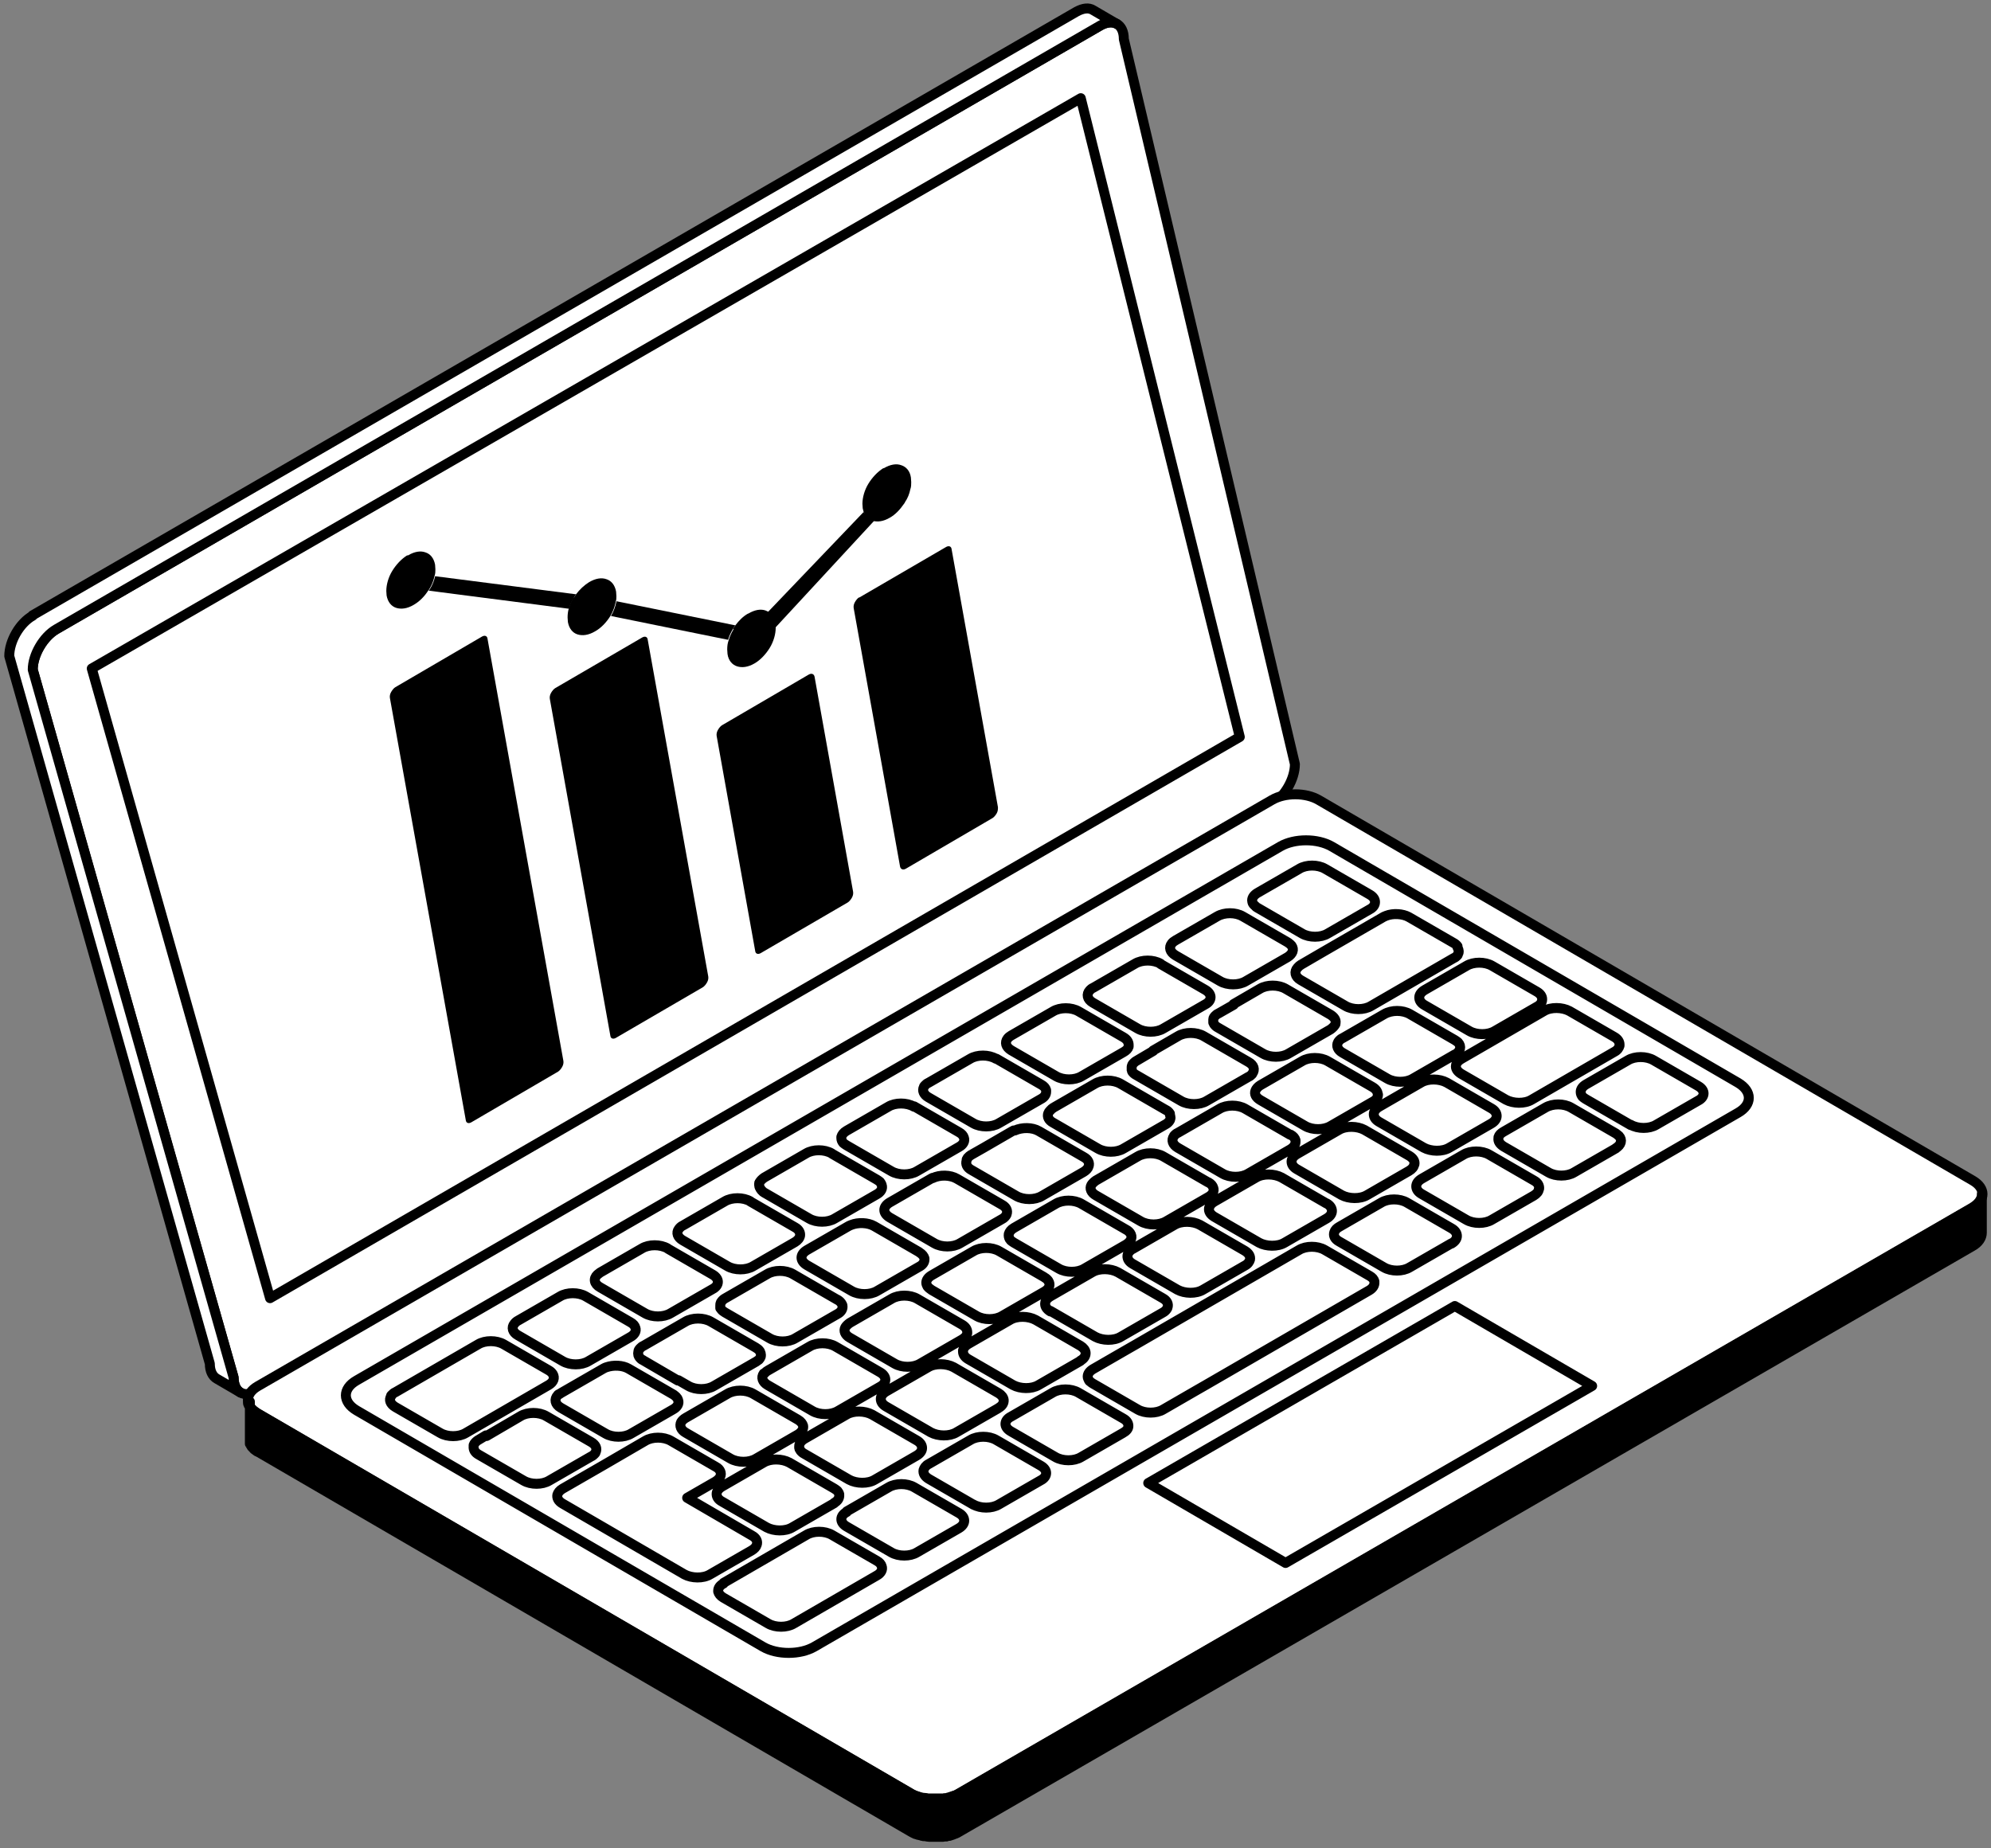 <svg width="112" height="104" viewBox="0 0 112 104" fill="none" xmlns="http://www.w3.org/2000/svg">
<rect x="0" y="0" width="112" height="104" fill="#808080" stroke="none"/>
<path d="M3.163 35.408C2.435 35.832 1.842 36.85 1.842 37.681L13.142 77.507C13.142 78.339 13.734 78.678 14.463 78.271L71.52 45.283C72.249 44.859 72.842 43.841 72.842 42.993L63.219 2.2C63.219 1.351 62.626 1.029 61.898 1.436L3.163 35.408Z" fill="white" stroke="black" stroke-width="0.56" stroke-linecap="round" stroke-linejoin="round"/>
<path d="M1.825 34.627L60.559 0.655C60.932 0.452 61.254 0.418 61.491 0.57L62.83 1.351C62.592 1.215 62.254 1.232 61.898 1.436L3.163 35.408C2.435 35.832 1.842 36.85 1.842 37.681L13.142 77.507C13.142 77.931 13.294 78.22 13.531 78.356L12.193 77.575C11.956 77.439 11.803 77.151 11.803 76.727L0.521 36.918C0.521 36.069 1.113 35.051 1.842 34.644L1.825 34.627Z" fill="white" stroke="black" stroke-width="0.56" stroke-linecap="round" stroke-linejoin="round"/>
<path d="M14.497 77.999C13.768 78.423 13.768 79.102 14.497 79.526L51.293 100.941C52.021 101.365 53.19 101.365 53.919 100.941L110.976 67.953C111.704 67.529 111.704 66.85 110.976 66.426L74.18 45.011C73.452 44.587 72.283 44.587 71.554 45.011L14.497 77.999Z" fill="white" stroke="black" stroke-width="0.56" stroke-linecap="round" stroke-linejoin="round"/>
<path d="M13.955 78.762C13.955 78.762 13.955 78.796 13.955 78.813C13.955 78.83 13.955 78.847 13.955 78.864C13.955 78.864 13.955 78.898 13.955 78.915C13.955 78.932 13.955 78.949 13.955 78.966C13.955 78.966 13.955 79 13.972 79.017C13.972 79.034 13.972 79.051 14.005 79.068C14.005 79.068 14.005 79.102 14.022 79.102C14.022 79.119 14.056 79.153 14.073 79.169C14.073 79.186 14.107 79.203 14.124 79.237C14.141 79.271 14.175 79.288 14.209 79.322C14.226 79.322 14.243 79.356 14.259 79.373C14.277 79.373 14.293 79.407 14.31 79.407C14.327 79.407 14.361 79.441 14.378 79.458C14.395 79.458 14.429 79.492 14.446 79.509L51.242 100.924C51.242 100.924 51.36 100.991 51.411 101.008C51.428 101.008 51.445 101.008 51.462 101.025C51.513 101.042 51.564 101.059 51.614 101.076C51.631 101.076 51.648 101.076 51.665 101.093C51.699 101.093 51.733 101.11 51.767 101.127C51.784 101.127 51.818 101.127 51.835 101.144C51.869 101.144 51.903 101.144 51.936 101.161C51.953 101.161 51.987 101.161 52.004 101.161C52.072 101.161 52.14 101.178 52.207 101.195C52.224 101.195 52.258 101.195 52.275 101.195C52.309 101.195 52.36 101.195 52.394 101.195C52.428 101.195 52.445 101.195 52.478 101.195C52.512 101.195 52.546 101.195 52.58 101.195C52.614 101.195 52.631 101.195 52.665 101.195C52.699 101.195 52.733 101.195 52.767 101.195C52.8 101.195 52.817 101.195 52.851 101.195C52.885 101.195 52.919 101.195 52.936 101.195C52.97 101.195 52.987 101.195 53.021 101.195C53.054 101.195 53.088 101.195 53.122 101.178C53.156 101.178 53.173 101.178 53.207 101.178C53.241 101.178 53.292 101.161 53.325 101.144C53.343 101.144 53.376 101.144 53.393 101.127C53.461 101.11 53.529 101.076 53.597 101.059C53.63 101.059 53.664 101.025 53.698 101.025C53.698 101.025 53.732 101.025 53.749 101.008C53.8 100.991 53.834 100.957 53.885 100.941L110.942 67.953C111.027 67.902 111.111 67.834 111.179 67.783C111.247 67.716 111.298 67.665 111.349 67.597C111.416 67.495 111.467 67.393 111.484 67.291C111.484 67.257 111.484 67.223 111.484 67.189V69.362C111.484 69.633 111.315 69.921 110.942 70.125L53.885 103.113C53.885 103.113 53.8 103.163 53.749 103.18C53.749 103.18 53.715 103.18 53.698 103.197C53.664 103.197 53.647 103.214 53.614 103.231C53.546 103.248 53.478 103.282 53.41 103.299C53.41 103.299 53.376 103.299 53.359 103.299C53.325 103.299 53.275 103.316 53.241 103.333C53.241 103.333 53.224 103.333 53.207 103.333C53.207 103.333 53.173 103.333 53.156 103.333C53.122 103.333 53.088 103.333 53.054 103.35H53.021C53.021 103.35 52.987 103.35 52.97 103.35C52.936 103.35 52.902 103.35 52.885 103.35C52.885 103.35 52.851 103.35 52.834 103.35H52.8C52.767 103.35 52.733 103.35 52.699 103.35C52.699 103.35 52.665 103.35 52.648 103.35C52.648 103.35 52.631 103.35 52.614 103.35C52.58 103.35 52.546 103.35 52.512 103.35C52.512 103.35 52.478 103.35 52.462 103.35C52.462 103.35 52.445 103.35 52.428 103.35C52.394 103.35 52.343 103.35 52.309 103.35C52.309 103.35 52.275 103.35 52.258 103.35C52.191 103.35 52.123 103.333 52.055 103.316C52.038 103.316 52.021 103.316 51.987 103.316C51.953 103.316 51.919 103.316 51.886 103.299C51.869 103.299 51.835 103.299 51.818 103.282C51.784 103.282 51.75 103.265 51.716 103.248C51.716 103.248 51.716 103.248 51.699 103.248C51.699 103.248 51.682 103.248 51.665 103.248C51.614 103.231 51.564 103.214 51.513 103.197C51.496 103.197 51.479 103.197 51.462 103.18C51.394 103.146 51.343 103.13 51.293 103.096L14.497 81.681C14.497 81.681 14.497 81.681 14.48 81.681C14.463 81.681 14.446 81.664 14.429 81.647C14.412 81.647 14.378 81.613 14.361 81.596C14.344 81.596 14.327 81.562 14.31 81.562C14.293 81.562 14.277 81.528 14.259 81.511C14.243 81.494 14.209 81.46 14.192 81.443C14.192 81.443 14.175 81.409 14.158 81.409C14.158 81.409 14.158 81.409 14.158 81.392C14.158 81.375 14.124 81.341 14.107 81.325C14.107 81.325 14.107 81.308 14.09 81.291C14.09 81.274 14.073 81.257 14.056 81.24C14.056 81.24 14.056 81.223 14.056 81.206C14.056 81.189 14.056 81.172 14.056 81.155C14.056 81.155 14.056 81.138 14.056 81.121C14.056 81.104 14.056 81.087 14.056 81.07V81.036V78.864L13.955 78.762Z" fill="black" stroke="black" stroke-width="0.56" stroke-linecap="round" stroke-linejoin="round"/>
<path d="M5.162 37.614L15.191 73.044L69.742 41.465L60.797 5.525L5.162 37.614Z" fill="white" stroke="black" stroke-width="0.56" stroke-linecap="round" stroke-linejoin="round"/>
<path d="M64.592 83.446L72.317 87.943L89.563 77.982L81.838 73.485L64.592 83.446Z" fill="white" stroke="black" stroke-width="0.56" stroke-linecap="round" stroke-linejoin="round"/>
<path d="M20.053 79.357L42.924 92.66C43.72 93.118 45.008 93.118 45.804 92.66L97.779 62.608C98.575 62.15 98.575 61.404 97.779 60.928L74.909 47.625C74.112 47.167 72.825 47.167 72.029 47.625L20.053 77.677C19.257 78.135 19.257 78.882 20.053 79.357ZM27.372 80.799L29.286 79.679C29.676 79.442 30.32 79.442 30.726 79.679L33.251 81.138C33.522 81.291 33.606 81.512 33.505 81.715C33.505 81.749 33.471 81.783 33.437 81.817C33.386 81.868 33.335 81.919 33.251 81.953L30.896 83.31C30.506 83.548 29.862 83.548 29.456 83.31L26.931 81.851C26.711 81.732 26.627 81.563 26.643 81.393C26.643 81.393 26.643 81.359 26.643 81.342C26.643 81.342 26.643 81.325 26.643 81.308C26.66 81.257 26.694 81.206 26.728 81.172C26.745 81.155 26.779 81.121 26.796 81.104C26.83 81.07 26.864 81.053 26.915 81.02L27.338 80.765L27.372 80.799ZM31.353 84.108C31.387 83.989 31.472 83.87 31.641 83.769L33.996 82.411L36.3 81.07C36.69 80.833 37.333 80.833 37.74 81.07L40.264 82.53C40.4 82.598 40.484 82.7 40.518 82.784C40.603 82.988 40.518 83.192 40.247 83.361L38.655 84.278L42.297 86.399C42.551 86.534 42.636 86.738 42.568 86.925C42.534 87.043 42.433 87.145 42.297 87.23L39.942 88.588C39.553 88.825 38.909 88.808 38.502 88.588L34.182 86.076L31.641 84.6C31.404 84.464 31.319 84.278 31.353 84.108ZM47.633 85.041L49.988 83.684C50.378 83.446 51.022 83.446 51.428 83.684L53.953 85.143C54.156 85.262 54.24 85.415 54.24 85.567C54.24 85.72 54.139 85.873 53.935 85.992L51.581 87.349C51.191 87.587 50.547 87.587 50.141 87.349L47.617 85.89C47.413 85.771 47.328 85.618 47.328 85.482C47.328 85.33 47.43 85.177 47.633 85.075V85.041ZM54.766 84.668L52.241 83.209C52.021 83.073 51.919 82.903 51.953 82.716C51.987 82.598 52.072 82.462 52.241 82.377L54.596 81.02C54.986 80.782 55.63 80.782 56.036 81.02L58.56 82.479C58.764 82.598 58.848 82.75 58.848 82.886C58.848 83.039 58.747 83.192 58.544 83.293L56.189 84.651C55.799 84.888 55.155 84.888 54.749 84.651L54.766 84.668ZM61.491 77.032L63.372 75.946L63.846 75.674L73.079 70.329C73.469 70.092 74.112 70.092 74.519 70.329L77.043 71.788C77.196 71.873 77.28 71.975 77.314 72.094C77.314 72.111 77.314 72.128 77.314 72.145C77.331 72.315 77.229 72.484 77.026 72.603L67.793 77.948L67.319 78.22L65.439 79.306C65.049 79.543 64.405 79.543 63.998 79.306L61.474 77.846C61.474 77.846 61.339 77.762 61.288 77.711C61.288 77.694 61.254 77.677 61.254 77.66C61.22 77.592 61.186 77.524 61.186 77.456C61.186 77.303 61.288 77.151 61.491 77.032ZM81.651 69.956L79.296 71.313C78.907 71.551 78.263 71.551 77.856 71.313L75.332 69.854C75.078 69.718 74.993 69.515 75.061 69.328C75.095 69.209 75.197 69.107 75.349 69.023L77.704 67.665C78.093 67.427 78.737 67.427 79.144 67.665L81.668 69.124C81.871 69.243 81.956 69.396 81.956 69.549C81.956 69.701 81.854 69.854 81.651 69.973V69.956ZM90.901 64.611L88.546 65.968C88.156 66.206 87.513 66.206 87.106 65.968L84.582 64.509C84.362 64.373 84.26 64.203 84.294 64.034C84.294 64.017 84.294 64 84.294 63.983C84.328 63.864 84.429 63.762 84.582 63.677L86.937 62.32C87.343 62.082 87.97 62.082 88.377 62.32L90.901 63.779C90.901 63.779 90.952 63.813 90.969 63.83C91.002 63.864 91.036 63.881 91.07 63.915C91.274 64.136 91.206 64.424 90.884 64.611H90.901ZM81.837 59.333L79.483 60.691C79.093 60.928 78.449 60.928 78.043 60.691L75.518 59.232C75.247 59.079 75.163 58.841 75.264 58.655C75.281 58.621 75.298 58.587 75.332 58.553C75.383 58.502 75.434 58.451 75.518 58.417L77.873 57.06C78.28 56.822 78.907 56.822 79.313 57.06L81.837 58.519C81.837 58.519 81.973 58.604 82.024 58.655C82.227 58.875 82.159 59.164 81.837 59.35V59.333ZM69.386 56.5L70.877 55.634C71.266 55.397 71.91 55.397 72.317 55.634L74.841 57.093C75.061 57.229 75.163 57.399 75.129 57.552C75.129 57.552 75.129 57.569 75.129 57.586C75.129 57.62 75.129 57.636 75.095 57.67C75.044 57.755 74.959 57.84 74.841 57.925L72.486 59.282C72.096 59.52 71.453 59.52 71.046 59.282L68.522 57.823C68.42 57.772 68.352 57.704 68.302 57.636C68.285 57.603 68.268 57.569 68.251 57.535C68.251 57.535 68.251 57.535 68.251 57.518C68.251 57.467 68.251 57.433 68.251 57.382V57.348C68.251 57.28 68.302 57.212 68.352 57.161C68.403 57.111 68.454 57.06 68.539 57.026L69.403 56.533L69.386 56.5ZM64.862 59.113L66.269 58.298C66.658 58.061 67.302 58.061 67.709 58.298L70.233 59.758C70.538 59.927 70.606 60.182 70.453 60.402C70.453 60.402 70.453 60.419 70.436 60.436C70.436 60.436 70.436 60.436 70.419 60.453C70.368 60.504 70.317 60.555 70.233 60.589L67.878 61.947C67.488 62.184 66.845 62.184 66.438 61.947L63.914 60.487C63.812 60.436 63.744 60.368 63.694 60.301C63.694 60.284 63.66 60.25 63.66 60.233C63.66 60.233 63.66 60.199 63.66 60.182C63.66 60.131 63.66 60.097 63.66 60.046C63.66 60.046 63.66 60.029 63.66 60.012C63.66 59.978 63.677 59.961 63.694 59.927C63.694 59.927 63.694 59.927 63.694 59.91C63.711 59.876 63.727 59.859 63.761 59.825C63.778 59.809 63.795 59.791 63.812 59.775C63.846 59.741 63.897 59.707 63.931 59.69L64.879 59.13L64.862 59.113ZM57.087 63.609C57.493 63.423 58.069 63.423 58.442 63.644L60.966 65.103C61.22 65.239 61.305 65.442 61.237 65.629C61.203 65.748 61.102 65.849 60.966 65.934L58.611 67.292C58.222 67.529 57.578 67.529 57.171 67.292L54.647 65.832C54.393 65.697 54.308 65.493 54.376 65.306C54.376 65.306 54.376 65.29 54.376 65.272C54.376 65.272 54.376 65.272 54.376 65.255C54.376 65.222 54.41 65.205 54.427 65.171C54.427 65.171 54.427 65.171 54.427 65.154C54.461 65.12 54.495 65.086 54.529 65.052C54.545 65.052 54.579 65.018 54.596 65.001L55.342 64.577L56.951 63.644C56.951 63.644 57.002 63.627 57.019 63.609H57.087ZM31.472 78.44C31.472 78.44 31.54 78.389 31.573 78.372L33.928 77.015C33.928 77.015 34.047 76.947 34.114 76.93C34.504 76.794 35.029 76.811 35.368 77.015L37.892 78.474C37.892 78.474 37.943 78.508 37.96 78.525C37.96 78.525 37.96 78.525 37.977 78.542C38.011 78.576 38.045 78.593 38.062 78.627C38.113 78.678 38.13 78.729 38.147 78.78C38.214 78.966 38.113 79.17 37.858 79.306L35.504 80.663C35.114 80.901 34.47 80.901 34.064 80.663L31.54 79.204C31.218 79.017 31.167 78.729 31.37 78.508C31.387 78.474 31.421 78.457 31.455 78.44H31.472ZM46.922 84.583L44.567 85.941C44.178 86.178 43.534 86.161 43.127 85.941L40.603 84.481C40.383 84.362 40.298 84.193 40.315 84.023C40.332 83.887 40.434 83.752 40.603 83.65L42.958 82.292C43.347 82.055 43.991 82.072 44.398 82.292L46.922 83.752C46.922 83.752 47.057 83.836 47.108 83.887C47.159 83.955 47.193 84.006 47.21 84.074C47.21 84.074 47.21 84.091 47.21 84.108C47.227 84.278 47.142 84.447 46.922 84.566V84.583ZM45.025 81.614C45.025 81.614 45.025 81.597 45.008 81.58C45.008 81.563 44.991 81.546 44.974 81.529C44.974 81.512 44.974 81.478 44.957 81.461C44.957 81.427 44.957 81.41 44.957 81.376C44.957 81.223 45.058 81.07 45.262 80.952L47.617 79.594C48.006 79.357 48.65 79.374 49.056 79.594L51.581 81.053C51.784 81.172 51.869 81.325 51.869 81.478C51.869 81.63 51.767 81.783 51.564 81.902L49.209 83.26C48.819 83.497 48.176 83.48 47.769 83.26L45.245 81.8C45.143 81.749 45.075 81.681 45.025 81.614ZM56.155 79.238L53.8 80.595C53.41 80.833 52.767 80.816 52.36 80.595L49.836 79.136C49.633 79.017 49.548 78.865 49.548 78.712C49.548 78.559 49.649 78.406 49.853 78.288L52.208 76.93C52.597 76.692 53.241 76.71 53.648 76.93L56.172 78.389C56.341 78.491 56.443 78.627 56.46 78.763C56.477 78.932 56.392 79.102 56.172 79.221L56.155 79.238ZM60.78 76.574L58.425 77.931C58.035 78.169 57.392 78.152 56.985 77.931L54.461 76.472C54.257 76.353 54.173 76.2 54.173 76.048C54.173 76.048 54.173 76.048 54.173 76.031C54.173 76.031 54.173 75.997 54.173 75.98C54.207 75.844 54.291 75.725 54.461 75.624L56.816 74.266C57.205 74.028 57.849 74.045 58.255 74.266L60.78 75.725C60.949 75.827 61.051 75.963 61.068 76.099C61.085 76.268 61 76.438 60.78 76.557V76.574ZM63.711 70.278L66.065 68.921C66.455 68.683 67.099 68.7 67.505 68.921L70.029 70.38C70.25 70.516 70.351 70.686 70.317 70.872C70.284 70.991 70.199 71.127 70.029 71.212L67.675 72.569C67.285 72.807 66.641 72.79 66.235 72.569L63.711 71.11C63.507 70.991 63.422 70.838 63.422 70.686C63.422 70.533 63.524 70.38 63.727 70.261L63.711 70.278ZM77.585 62.269L79.94 60.911C80.33 60.674 80.973 60.691 81.38 60.911L83.904 62.371C84.108 62.49 84.192 62.642 84.192 62.795C84.192 62.948 84.091 63.1 83.887 63.219L81.532 64.577C81.143 64.814 80.499 64.797 80.093 64.577L77.568 63.117C77.365 62.999 77.28 62.846 77.28 62.693C77.28 62.541 77.382 62.388 77.585 62.269ZM77.517 61.59C77.517 61.743 77.416 61.896 77.213 61.998L74.858 63.355C74.468 63.593 73.824 63.593 73.418 63.355L70.894 61.896C70.639 61.743 70.555 61.556 70.622 61.37C70.656 61.268 70.758 61.149 70.894 61.064L73.248 59.707C73.638 59.469 74.282 59.469 74.688 59.707L77.213 61.166C77.416 61.285 77.501 61.438 77.501 61.573L77.517 61.59ZM44.889 79.883C45.058 79.984 45.143 80.103 45.177 80.222C45.211 80.392 45.109 80.578 44.889 80.714L42.534 82.072C42.145 82.309 41.501 82.309 41.094 82.072L38.57 80.612C38.299 80.46 38.214 80.222 38.316 80.018C38.367 79.934 38.451 79.849 38.57 79.781L40.925 78.423C41.315 78.186 41.958 78.186 42.365 78.423L44.889 79.883ZM54.41 74.979C54.41 74.979 54.41 74.996 54.41 75.013C54.393 75.148 54.291 75.267 54.122 75.369L51.767 76.727C51.377 76.964 50.734 76.964 50.327 76.727L47.803 75.267C47.532 75.114 47.447 74.877 47.549 74.69C47.6 74.605 47.684 74.52 47.803 74.436L50.158 73.078C50.547 72.841 51.191 72.841 51.598 73.078L54.122 74.537C54.325 74.656 54.41 74.809 54.41 74.962C54.41 74.962 54.41 74.962 54.41 74.979ZM42.975 77.303C42.975 77.303 43.093 77.168 43.195 77.117L45.55 75.759C45.939 75.522 46.583 75.522 46.99 75.759L49.514 77.219C49.717 77.337 49.802 77.49 49.802 77.626C49.802 77.778 49.7 77.931 49.497 78.033L47.142 79.391C46.752 79.628 46.109 79.628 45.702 79.391L43.178 77.931C42.89 77.762 42.805 77.507 42.958 77.286L42.975 77.303ZM58.747 71.873C58.848 71.924 58.916 71.992 58.967 72.06C58.984 72.094 59.001 72.128 59.018 72.162C59.086 72.349 58.984 72.552 58.73 72.688L56.375 74.045C55.985 74.283 55.342 74.283 54.935 74.045L52.411 72.586C52.309 72.518 52.224 72.45 52.174 72.382C52.14 72.315 52.106 72.247 52.106 72.179C52.106 72.026 52.208 71.873 52.411 71.755L54.766 70.397C55.155 70.159 55.799 70.159 56.206 70.397L58.73 71.856L58.747 71.873ZM63.355 69.192C63.456 69.243 63.524 69.311 63.575 69.379C63.727 69.6 63.643 69.837 63.355 70.024L61 71.381C60.61 71.619 59.967 71.619 59.56 71.381L57.036 69.922C57.036 69.922 56.9 69.837 56.849 69.786C56.832 69.769 56.816 69.735 56.799 69.718C56.748 69.633 56.731 69.532 56.748 69.43C56.782 69.311 56.866 69.192 57.036 69.091L59.391 67.733C59.78 67.495 60.424 67.495 60.831 67.733L63.355 69.192ZM67.98 66.528C68.132 66.613 68.217 66.715 68.251 66.834C68.319 67.02 68.217 67.224 67.963 67.36L65.608 68.717C65.218 68.955 64.575 68.955 64.168 68.717L61.644 67.258C61.373 67.105 61.288 66.868 61.39 66.681C61.44 66.596 61.525 66.511 61.644 66.426L63.998 65.069C64.388 64.831 65.032 64.831 65.439 65.069L67.963 66.528H67.98ZM72.605 63.847C72.757 63.932 72.842 64.034 72.876 64.153C72.876 64.186 72.876 64.22 72.876 64.254C72.876 64.407 72.774 64.56 72.571 64.679L70.216 66.036C69.826 66.274 69.183 66.274 68.776 66.036L66.252 64.577C65.964 64.407 65.879 64.153 66.031 63.932C66.031 63.932 66.031 63.915 66.048 63.898C66.048 63.898 66.048 63.898 66.065 63.881C66.116 63.83 66.167 63.779 66.252 63.745L68.606 62.388C68.996 62.15 69.64 62.15 70.046 62.388L72.571 63.847H72.605ZM74.638 67.716C74.841 67.835 74.925 67.987 74.925 68.14C74.925 68.293 74.824 68.446 74.621 68.564L72.266 69.922C71.876 70.159 71.232 70.142 70.826 69.922L68.302 68.463C68.081 68.327 67.98 68.157 68.013 67.971C68.047 67.835 68.132 67.716 68.302 67.614L70.656 66.257C71.046 66.019 71.69 66.036 72.096 66.257L74.621 67.716H74.638ZM38.13 77.677L36.181 76.54C36.181 76.54 36.147 76.506 36.114 76.506C36.012 76.438 35.944 76.353 35.91 76.251C35.893 76.183 35.893 76.116 35.91 76.048C35.91 75.98 35.961 75.912 36.012 75.861C36.063 75.81 36.114 75.759 36.198 75.725L38.553 74.368C38.943 74.13 39.587 74.13 39.993 74.368L42.517 75.827C42.602 75.878 42.67 75.929 42.721 75.997C42.721 76.014 42.754 76.031 42.754 76.048C42.788 76.116 42.805 76.183 42.805 76.234C42.805 76.285 42.805 76.336 42.771 76.387C42.754 76.421 42.737 76.455 42.704 76.489C42.687 76.506 42.653 76.54 42.619 76.557C42.602 76.557 42.585 76.591 42.551 76.608L42.517 76.625L40.163 77.982C39.773 78.22 39.129 78.22 38.722 77.982L38.163 77.66L38.13 77.677ZM47.108 73.129C47.227 73.197 47.312 73.282 47.362 73.384C47.396 73.434 47.396 73.485 47.396 73.536C47.396 73.689 47.295 73.842 47.091 73.944L44.736 75.301C44.347 75.539 43.703 75.539 43.297 75.301L40.772 73.842C40.688 73.791 40.62 73.74 40.569 73.672C40.552 73.655 40.535 73.621 40.518 73.604C40.518 73.604 40.518 73.604 40.518 73.587C40.518 73.587 40.518 73.57 40.518 73.553C40.518 73.553 40.518 73.553 40.518 73.536C40.518 73.502 40.518 73.468 40.518 73.451C40.518 73.401 40.518 73.35 40.552 73.299C40.552 73.299 40.552 73.299 40.552 73.282C40.552 73.282 40.569 73.248 40.586 73.231C40.637 73.163 40.705 73.095 40.806 73.044L43.161 71.687C43.551 71.449 44.194 71.449 44.601 71.687L47.125 73.146L47.108 73.129ZM51.716 70.465C51.886 70.567 51.97 70.686 52.004 70.804C52.004 70.821 52.004 70.838 52.004 70.872C52.004 71.025 51.903 71.178 51.699 71.279L49.344 72.637C48.955 72.874 48.311 72.874 47.904 72.637L45.38 71.178C44.991 70.94 44.991 70.584 45.38 70.346L47.735 68.989C47.735 68.989 47.837 68.938 47.888 68.921C48.277 68.768 48.819 68.785 49.175 68.989L51.699 70.448L51.716 70.465ZM52.462 66.291C52.868 66.087 53.461 66.104 53.834 66.325L56.358 67.784C56.612 67.92 56.697 68.123 56.629 68.31C56.629 68.344 56.595 68.378 56.578 68.412C56.528 68.48 56.46 68.547 56.358 68.598L54.003 69.956C53.614 70.194 52.97 70.194 52.563 69.956L50.039 68.497C49.649 68.259 49.649 67.903 50.039 67.665L52.394 66.308C52.394 66.308 52.428 66.291 52.462 66.274V66.291ZM65.591 62.456C65.693 62.507 65.76 62.574 65.811 62.659C65.811 62.659 65.811 62.676 65.811 62.693C65.811 62.693 65.811 62.71 65.811 62.727C65.828 62.778 65.845 62.829 65.845 62.88C65.845 62.914 65.845 62.948 65.828 62.982C65.828 63.016 65.794 63.05 65.777 63.084C65.727 63.151 65.659 63.219 65.557 63.27L63.202 64.628C62.813 64.865 62.169 64.865 61.762 64.628L59.238 63.168C58.984 63.033 58.899 62.829 58.967 62.642C58.984 62.591 59.018 62.541 59.069 62.49C59.102 62.456 59.136 62.422 59.17 62.388C59.187 62.388 59.221 62.354 59.238 62.337L61.593 60.979C61.983 60.742 62.626 60.742 63.033 60.979L65.557 62.439L65.591 62.456ZM79.55 65.527C79.533 65.663 79.432 65.781 79.262 65.883L76.908 67.241C76.518 67.478 75.874 67.462 75.468 67.241L72.943 65.781C72.74 65.663 72.655 65.51 72.655 65.357C72.655 65.205 72.757 65.052 72.96 64.933L75.315 63.576C75.705 63.338 76.349 63.355 76.755 63.576L79.279 65.035C79.499 65.171 79.601 65.34 79.567 65.51L79.55 65.527ZM59.086 73.791C58.865 73.655 58.764 73.485 58.798 73.299C58.815 73.163 58.916 73.044 59.086 72.942L61.44 71.585C61.83 71.347 62.474 71.364 62.88 71.585L65.405 73.044C65.659 73.18 65.743 73.384 65.676 73.57C65.676 73.604 65.642 73.638 65.625 73.672C65.574 73.74 65.506 73.808 65.405 73.859L63.05 75.216C62.66 75.454 62.016 75.437 61.61 75.216L59.086 73.757V73.791ZM32.946 72.942L35.47 74.402C35.622 74.487 35.707 74.588 35.741 74.707C35.809 74.894 35.707 75.097 35.453 75.233L33.098 76.591C32.708 76.828 32.065 76.828 31.658 76.591L29.134 75.131C28.829 74.962 28.761 74.69 28.931 74.487C28.981 74.419 29.049 74.351 29.151 74.3L31.506 72.942C31.895 72.705 32.539 72.705 32.946 72.942ZM37.571 70.261L40.095 71.721C40.298 71.839 40.383 71.992 40.383 72.128C40.383 72.281 40.281 72.433 40.078 72.535L37.723 73.893C37.333 74.13 36.69 74.13 36.283 73.893L33.759 72.433C33.42 72.247 33.369 71.941 33.606 71.721C33.657 71.687 33.708 71.636 33.759 71.602L36.114 70.244C36.503 70.007 37.147 70.007 37.554 70.244L37.571 70.261ZM42.195 67.597L44.72 69.056C44.94 69.175 45.025 69.345 45.008 69.515C44.991 69.65 44.889 69.786 44.72 69.888L42.365 71.246C41.975 71.483 41.331 71.483 40.925 71.246L38.401 69.786C38.113 69.617 38.028 69.362 38.18 69.158C38.231 69.091 38.299 69.006 38.417 68.955L40.772 67.597C41.162 67.36 41.806 67.36 42.212 67.597H42.195ZM46.803 64.916L49.328 66.376C49.328 66.376 49.463 66.46 49.514 66.511C49.531 66.545 49.548 66.562 49.565 66.596C49.565 66.63 49.599 66.647 49.599 66.681C49.666 66.868 49.565 67.071 49.311 67.207L46.956 68.564C46.566 68.802 45.922 68.802 45.516 68.564L42.992 67.105C42.992 67.105 42.958 67.088 42.941 67.071C42.941 67.071 42.907 67.054 42.907 67.037C42.873 67.003 42.839 66.986 42.822 66.952C42.788 66.901 42.755 66.868 42.737 66.817C42.721 66.766 42.704 66.732 42.704 66.681C42.704 66.647 42.704 66.63 42.704 66.596C42.704 66.562 42.704 66.545 42.737 66.511C42.788 66.426 42.873 66.341 42.992 66.257L45.346 64.899C45.736 64.662 46.38 64.662 46.786 64.899L46.803 64.916ZM51.428 62.252L53.953 63.711C54.105 63.796 54.19 63.898 54.224 64.017C54.291 64.203 54.19 64.407 53.935 64.543L51.581 65.9C51.191 66.138 50.547 66.138 50.141 65.9L47.617 64.441C47.617 64.441 47.481 64.356 47.43 64.305C47.362 64.22 47.328 64.136 47.328 64.034C47.328 64.017 47.328 63.983 47.328 63.966C47.362 63.847 47.447 63.728 47.617 63.627L49.971 62.269C50.361 62.031 51.005 62.031 51.411 62.269L51.428 62.252ZM56.053 59.571L58.577 61.03C58.73 61.115 58.815 61.217 58.848 61.336C58.848 61.37 58.848 61.404 58.848 61.438C58.848 61.59 58.747 61.743 58.544 61.845L56.189 63.202C55.799 63.44 55.155 63.44 54.749 63.202L52.224 61.743C51.953 61.59 51.869 61.353 51.97 61.166C51.97 61.132 52.004 61.098 52.038 61.064C52.089 61.013 52.14 60.962 52.224 60.928L54.579 59.571C54.969 59.333 55.613 59.333 56.019 59.571H56.053ZM60.678 56.907L63.202 58.366C63.406 58.485 63.49 58.638 63.49 58.79C63.49 58.824 63.49 58.858 63.49 58.892C63.456 59.011 63.355 59.113 63.202 59.198L60.847 60.555C60.458 60.793 59.814 60.793 59.407 60.555L56.883 59.096C56.578 58.909 56.511 58.655 56.68 58.434C56.731 58.366 56.799 58.315 56.883 58.264L59.238 56.907C59.628 56.669 60.272 56.669 60.678 56.907ZM65.286 54.243L67.81 55.702C68.013 55.821 68.098 55.974 68.098 56.109C68.098 56.262 67.997 56.415 67.793 56.517L65.439 57.874C65.049 58.112 64.405 58.112 63.998 57.874L61.474 56.415C61.152 56.228 61.102 55.94 61.305 55.719C61.356 55.668 61.407 55.617 61.491 55.583L63.846 54.226C64.236 53.988 64.879 53.988 65.286 54.226V54.243ZM69.911 51.562L72.435 53.021C72.435 53.021 72.537 53.089 72.571 53.123C72.605 53.157 72.621 53.174 72.655 53.208C72.808 53.428 72.723 53.666 72.435 53.852L70.08 55.21C69.691 55.447 69.047 55.447 68.64 55.21L66.116 53.751C65.811 53.564 65.743 53.309 65.913 53.089C65.964 53.021 66.031 52.97 66.116 52.919L68.471 51.562C68.877 51.324 69.504 51.324 69.911 51.562ZM77.348 50.764C77.348 50.917 77.246 51.069 77.043 51.171L74.688 52.529C74.299 52.766 73.655 52.766 73.248 52.529L70.724 51.069C70.724 51.069 70.69 51.053 70.673 51.036C70.673 51.036 70.639 51.019 70.639 51.002C70.572 50.951 70.504 50.883 70.47 50.815C70.453 50.764 70.436 50.713 70.436 50.662C70.436 50.51 70.538 50.357 70.741 50.238L73.096 48.881C73.486 48.643 74.129 48.643 74.536 48.881L77.06 50.34C77.263 50.459 77.348 50.611 77.348 50.747V50.764ZM81.99 53.309C81.99 53.309 82.058 53.445 82.058 53.513C82.058 53.564 82.058 53.615 82.024 53.666C82.024 53.666 82.024 53.683 82.007 53.7C82.007 53.7 82.007 53.7 82.007 53.717C82.007 53.717 82.007 53.734 81.99 53.751C81.99 53.751 81.99 53.751 81.973 53.768C81.922 53.819 81.871 53.869 81.787 53.903L77.128 56.601C76.738 56.839 76.094 56.839 75.688 56.601L73.164 55.142C72.842 54.955 72.791 54.667 72.994 54.446C73.028 54.412 73.062 54.379 73.096 54.344C73.113 54.344 73.147 54.311 73.164 54.294L74.417 53.564L77.822 51.596C77.822 51.596 77.924 51.545 77.975 51.528C78.365 51.375 78.907 51.409 79.245 51.596L81.77 53.055C81.871 53.106 81.939 53.174 81.99 53.242V53.309ZM86.75 56.245C86.75 56.398 86.649 56.55 86.445 56.652L84.091 58.01C83.701 58.247 83.057 58.247 82.651 58.01L80.126 56.55C79.923 56.432 79.838 56.279 79.838 56.126C79.838 55.974 79.94 55.821 80.143 55.702L82.498 54.344C82.888 54.107 83.531 54.107 83.938 54.344L86.462 55.804C86.666 55.923 86.75 56.075 86.75 56.211V56.245ZM91.104 58.79C91.104 58.807 91.104 58.824 91.104 58.841C91.07 58.96 90.986 59.096 90.816 59.181L86.157 61.879C85.768 62.116 85.124 62.099 84.717 61.879L82.193 60.419C81.973 60.284 81.871 60.114 81.905 59.944C81.922 59.809 82.024 59.69 82.193 59.588L86.852 56.89C87.242 56.652 87.885 56.669 88.292 56.89L90.816 58.349C91.019 58.468 91.104 58.621 91.104 58.773V58.79ZM91.731 63.304L89.207 61.845C89.207 61.845 89.071 61.76 89.02 61.709C88.953 61.624 88.919 61.539 88.919 61.438C88.919 61.285 89.02 61.132 89.224 61.013L91.579 59.656C91.968 59.418 92.612 59.418 93.019 59.656L95.543 61.115C95.746 61.234 95.831 61.387 95.831 61.522C95.831 61.675 95.729 61.828 95.526 61.93L93.171 63.287C92.781 63.525 92.138 63.525 91.731 63.287V63.304ZM86.564 66.901C86.564 67.037 86.445 67.173 86.276 67.275L83.921 68.632C83.531 68.87 82.888 68.87 82.481 68.632L79.957 67.173C79.754 67.054 79.669 66.901 79.669 66.749C79.669 66.596 79.771 66.443 79.974 66.325L82.329 64.967C82.718 64.73 83.362 64.73 83.769 64.967L86.293 66.426C86.513 66.545 86.598 66.715 86.581 66.885L86.564 66.901ZM63.473 80.256C63.473 80.392 63.355 80.528 63.168 80.629L60.814 81.987C60.424 82.224 59.78 82.224 59.374 81.987L56.849 80.528C56.646 80.409 56.561 80.256 56.561 80.12C56.561 79.968 56.663 79.815 56.866 79.713L59.221 78.356C59.611 78.118 60.255 78.118 60.661 78.356L63.185 79.815C63.406 79.934 63.49 80.103 63.473 80.273V80.256ZM40.705 89.063L45.363 86.365C45.753 86.127 46.397 86.127 46.803 86.365L49.328 87.824C49.48 87.909 49.565 88.011 49.599 88.129C49.666 88.316 49.565 88.52 49.311 88.656L44.652 91.354C44.262 91.591 43.618 91.591 43.212 91.354L40.688 89.894C40.518 89.793 40.434 89.674 40.4 89.555C40.4 89.538 40.4 89.521 40.4 89.504C40.4 89.351 40.501 89.199 40.705 89.097V89.063ZM22.002 78.525C22.002 78.525 22.036 78.491 22.052 78.474C22.103 78.423 22.154 78.372 22.239 78.338L26.898 75.641C27.287 75.403 27.931 75.403 28.338 75.641L30.862 77.1C30.98 77.168 31.048 77.236 31.099 77.32C31.218 77.524 31.15 77.762 30.862 77.931L26.203 80.629C25.813 80.867 25.17 80.867 24.763 80.629L22.239 79.17C21.951 79 21.866 78.763 22.002 78.559V78.525Z" fill="white" stroke="black" stroke-width="0.56" stroke-linecap="round" stroke-linejoin="round"/>
<path d="M48.328 33.626L53.224 30.775C53.377 30.69 53.512 30.741 53.529 30.894L56.138 45.419C56.138 45.521 56.138 45.64 56.07 45.759C56.002 45.877 55.918 45.979 55.833 46.03L50.954 48.881C50.801 48.966 50.666 48.915 50.632 48.762L48.023 34.22C48.006 34.118 48.023 33.999 48.091 33.88C48.159 33.762 48.243 33.66 48.328 33.609V33.626Z" fill="black"/>
<path d="M49.7 26.346H49.717C50.09 26.125 50.429 26.075 50.7 26.176C50.971 26.261 51.191 26.499 51.242 26.872C51.242 26.957 51.259 27.042 51.259 27.127C51.259 27.262 51.259 27.398 51.208 27.534C51.157 27.788 51.056 28.043 50.903 28.263C50.903 28.297 50.869 28.314 50.852 28.348C50.632 28.671 50.361 28.959 50.056 29.129C49.683 29.349 49.344 29.383 49.074 29.299C49.023 29.282 48.972 29.265 48.921 29.231C48.769 29.146 48.65 28.993 48.582 28.806C48.565 28.739 48.548 28.671 48.531 28.603C48.531 28.518 48.514 28.433 48.514 28.348C48.514 27.992 48.633 27.568 48.853 27.211C49.074 26.855 49.361 26.55 49.683 26.346H49.7Z" fill="black"/>
<path d="M49.243 29.231C49.09 29.146 48.65 28.993 48.582 28.807L42.788 34.864C42.924 34.966 43.009 35.696 43.059 35.917L49.226 29.248L49.243 29.231Z" fill="black"/>
<path d="M45.245 38.835L40.993 41.312L43.059 52.749L47.295 50.272L45.245 38.835Z" fill="white"/>
<path d="M40.62 40.804L45.499 37.953C45.651 37.868 45.787 37.919 45.821 38.072L47.989 50.171C48.006 50.272 47.989 50.391 47.922 50.51C47.854 50.629 47.769 50.73 47.684 50.781L42.788 53.632C42.636 53.717 42.5 53.666 42.483 53.513L40.315 41.415C40.298 41.313 40.315 41.194 40.383 41.075C40.45 40.956 40.535 40.855 40.62 40.804Z" fill="black"/>
<path d="M41.23 35.39C41.23 35.39 41.315 35.254 41.365 35.187C41.569 34.915 41.806 34.677 42.077 34.525H42.094C42.467 34.304 42.805 34.253 43.076 34.355C43.161 34.389 43.229 34.423 43.297 34.474C43.432 34.576 43.551 34.728 43.602 34.949C43.602 34.983 43.618 35.017 43.618 35.068C43.618 35.153 43.636 35.237 43.636 35.322C43.636 35.679 43.517 36.103 43.297 36.459C43.076 36.816 42.772 37.138 42.45 37.325C42.077 37.545 41.738 37.579 41.467 37.494C41.196 37.409 40.976 37.172 40.925 36.798C40.925 36.714 40.908 36.629 40.908 36.544C40.908 36.374 40.925 36.188 40.993 36.018C41.044 35.814 41.145 35.611 41.264 35.407L41.23 35.39Z" fill="black"/>
<path d="M34.674 33.846C34.623 34.118 34.521 34.406 34.369 34.661L40.959 36.001C41.01 35.797 41.111 35.594 41.23 35.39C41.264 35.322 41.315 35.255 41.365 35.187L34.674 33.829V33.846Z" fill="black"/>
<path d="M35.859 36.748L31.624 39.225L34.911 57.518L39.146 55.041L35.859 36.748Z" fill="white"/>
<path d="M31.235 38.717L36.131 35.866C36.283 35.781 36.419 35.832 36.435 35.985L39.841 54.939C39.858 55.041 39.841 55.16 39.773 55.278C39.705 55.397 39.62 55.499 39.536 55.55L34.64 58.401C34.487 58.486 34.352 58.435 34.335 58.282L30.93 39.328C30.913 39.226 30.93 39.107 30.997 38.988C31.065 38.87 31.15 38.768 31.235 38.717Z" fill="black"/>
<path d="M32.285 33.625C32.285 33.625 32.37 33.507 32.404 33.439C32.607 33.167 32.861 32.93 33.132 32.76C33.505 32.539 33.843 32.489 34.115 32.59C34.386 32.675 34.589 32.913 34.657 33.286C34.657 33.371 34.674 33.456 34.674 33.541C34.674 33.642 34.674 33.744 34.64 33.846C34.589 34.117 34.487 34.406 34.335 34.66C34.115 35.017 33.81 35.339 33.471 35.526C33.098 35.746 32.759 35.781 32.488 35.696C32.217 35.611 32.014 35.373 31.946 35C31.946 34.915 31.929 34.83 31.929 34.745C31.929 34.576 31.946 34.406 31.997 34.236C32.048 34.016 32.149 33.812 32.268 33.608L32.285 33.625Z" fill="black"/>
<path d="M26.864 36.697L22.629 39.175L26.762 62.269L31.015 59.792L26.864 36.697Z" fill="white"/>
<path d="M22.239 38.666L27.118 35.815C27.27 35.73 27.406 35.781 27.423 35.934L31.692 59.691C31.709 59.792 31.692 59.911 31.624 60.03C31.557 60.149 31.472 60.25 31.387 60.301L26.508 63.152C26.356 63.237 26.22 63.186 26.203 63.033L21.934 39.277C21.917 39.175 21.934 39.056 22.002 38.938C22.07 38.819 22.154 38.717 22.239 38.666Z" fill="black"/>
<path d="M24.17 33.167C24.17 33.167 24.136 33.218 24.119 33.235L32.014 34.254C32.065 34.033 32.166 33.829 32.285 33.626C32.319 33.558 32.37 33.507 32.404 33.439L24.475 32.421C24.424 32.675 24.323 32.93 24.17 33.167Z" fill="black"/>
<path d="M22.933 31.25H22.951C23.323 31.03 23.662 30.979 23.933 31.081C24.204 31.165 24.407 31.403 24.475 31.776C24.475 31.861 24.492 31.946 24.492 32.031C24.492 32.15 24.492 32.285 24.441 32.421C24.39 32.676 24.289 32.93 24.136 33.168C24.136 33.185 24.102 33.219 24.085 33.236C23.865 33.575 23.594 33.846 23.272 34.033C22.9 34.254 22.561 34.288 22.29 34.203C22.019 34.118 21.815 33.88 21.748 33.507C21.748 33.422 21.731 33.337 21.731 33.253C21.731 32.896 21.849 32.472 22.07 32.116C22.29 31.759 22.578 31.454 22.9 31.25H22.933Z" fill="black"/>
</svg>
